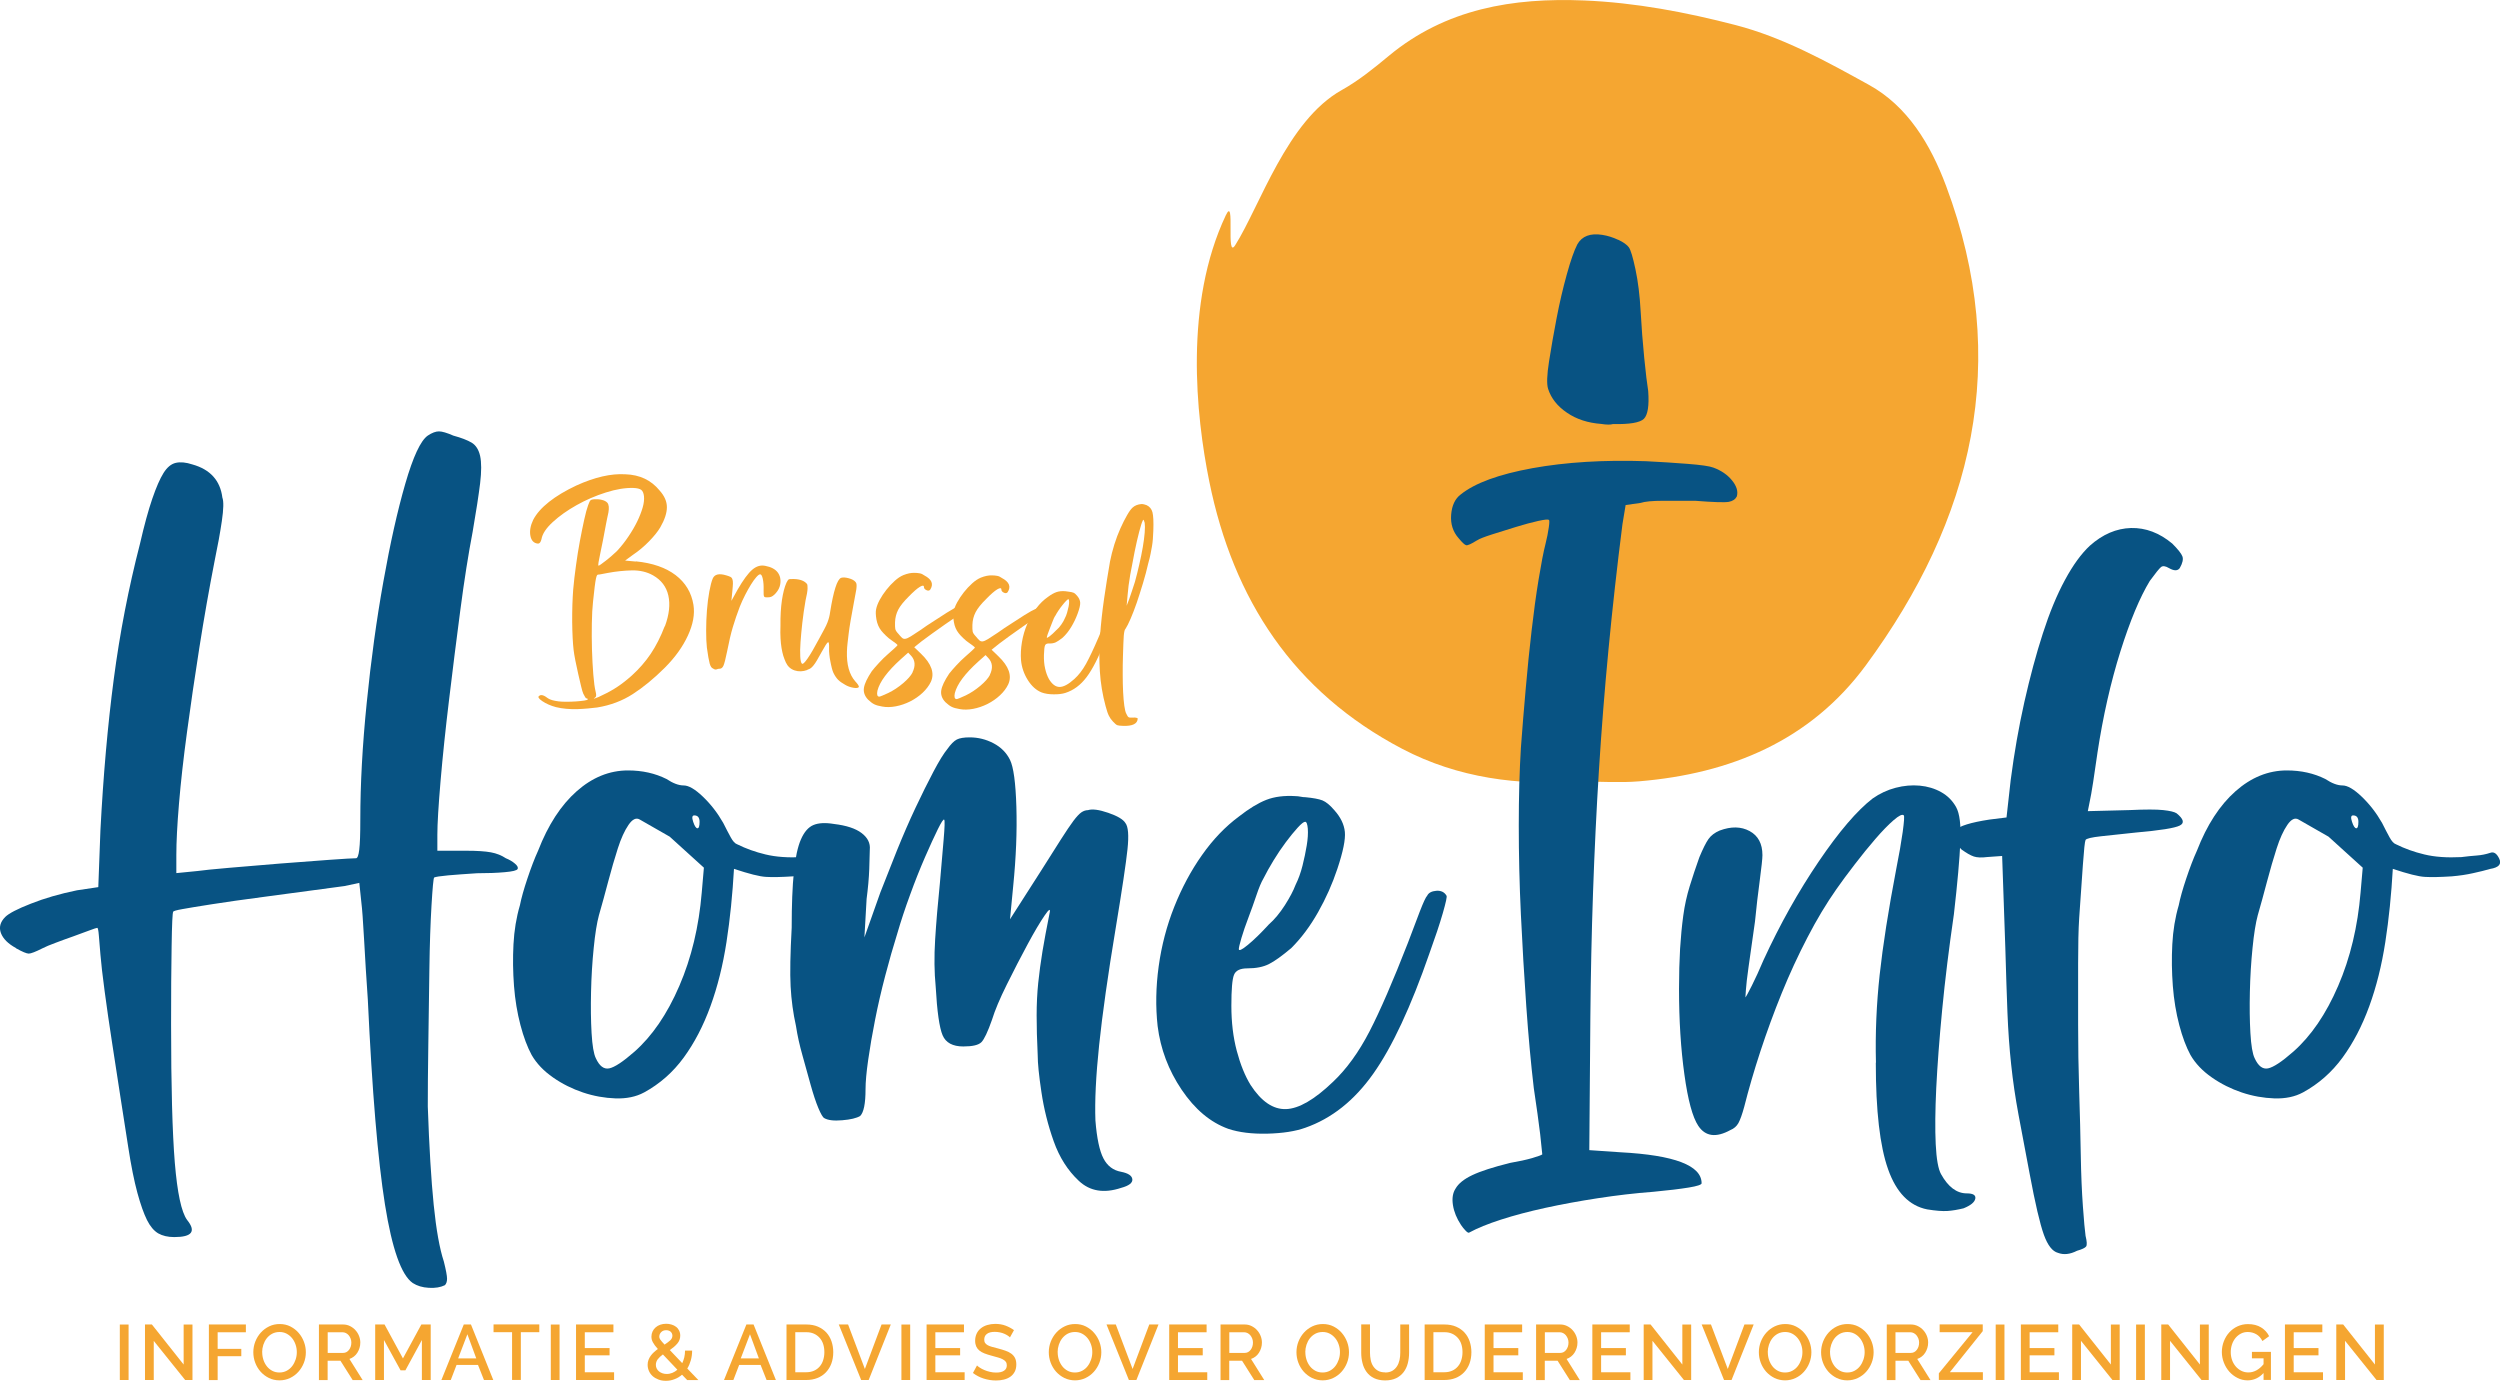 <?xml version="1.0" encoding="UTF-8"?>
<svg id="Calque_1" xmlns="http://www.w3.org/2000/svg" viewBox="0 0 376.41 207.89">
  <defs>
    <style>
      .cls-1, .cls-2 {
        fill: #f5a631;
      }

      .cls-3 {
        fill: #085383;
      }

      .cls-2 {
        fill-rule: evenodd;
      }
    </style>
  </defs>
  <path class="cls-2" d="M238.04,117.67c-9.38.64-18.49-.5-26.93-4.93-16.35-8.58-25.42-22.45-29.03-40.22-2.04-10.04-3.79-26.86,2.49-40.12,1.46-3.07-.04,6.8,1.4,4.53,3.75-5.94,7.8-18.77,16.05-23.37,2.52-1.41,4.83-3.27,7.06-5.13C217.67,1.3,227.8-.37,238.51.07c7.73.32,15.31,1.76,22.79,3.7,7.2,1.87,13.71,5.48,20.1,9.01,5.8,3.2,9.27,8.95,11.62,15.24,9.86,26.4,4.05,50.22-12.09,72.15-8.37,11.37-20.4,16.32-34.15,17.47-2.89.24-5.82.03-8.73.03Z"/>
  <g>
    <path class="cls-3" d="M2.4,142.74c-1.18-.64-1.93-1.39-2.26-2.25-.32-.86-.11-1.66.64-2.42.54-.54,1.82-1.21,3.87-2.01,2.04-.81,4.35-1.48,6.93-2.01l3.22-.48.32-8.54c.43-8.27,1.1-15.87,2.01-22.79.91-6.93,2.23-13.72,3.95-20.38.64-2.79,1.26-5.05,1.85-6.77.59-1.72,1.15-3.01,1.69-3.87.54-.86,1.15-1.37,1.85-1.53.7-.16,1.53-.08,2.5.24,2.68.75,4.19,2.42,4.51,4.99.21.54.19,1.72-.08,3.54-.27,1.83-.62,3.76-1.05,5.8-.86,4.4-1.64,8.83-2.34,13.29-.7,4.46-1.32,8.67-1.85,12.65-.54,3.97-.94,7.57-1.21,10.79-.27,3.22-.4,5.8-.4,7.73v2.74l3.22-.32c.75-.11,2.34-.27,4.75-.48,2.42-.21,4.97-.43,7.65-.64,2.68-.21,5.15-.4,7.41-.56,2.25-.16,3.6-.24,4.03-.24.21,0,.38-.43.48-1.29.11-.86.16-2.36.16-4.51,0-5.37.32-11.25.97-17.64.64-6.39,1.47-12.46,2.5-18.2,1.02-5.74,2.12-10.66,3.3-14.74,1.18-4.08,2.31-6.5,3.38-7.25.64-.43,1.21-.64,1.69-.64s1.21.22,2.17.64c1.18.32,2.09.67,2.74,1.05.64.38,1.07,1.05,1.29,2.01.21.97.21,2.34,0,4.11-.22,1.77-.59,4.22-1.13,7.33-.64,3.33-1.26,7.25-1.85,11.76-.59,4.51-1.16,9-1.69,13.45-.54,4.46-.97,8.57-1.29,12.32-.32,3.76-.48,6.44-.48,8.05v2.42h4.35c1.61,0,2.84.08,3.71.24.86.16,1.61.46,2.25.89.54.22.99.48,1.37.81.38.32.51.59.4.81-.11.22-.75.38-1.93.48-1.18.11-2.58.16-4.19.16-1.72.11-3.17.22-4.35.32-1.18.11-1.88.22-2.09.32-.11.11-.24,1.51-.4,4.19-.16,2.69-.27,5.88-.32,9.58-.06,3.7-.11,7.49-.16,11.36-.06,3.87-.08,6.98-.08,9.34.21,6.12.51,11.06.89,14.82.38,3.76.89,6.6,1.53,8.54.32,1.29.48,2.15.48,2.58s-.11.75-.32.97c-.64.32-1.45.46-2.42.4-.97-.05-1.77-.3-2.42-.72-1.72-1.18-3.12-5.13-4.19-11.84-1.07-6.71-1.93-17-2.58-30.85-.22-3.11-.4-6.12-.56-9.02s-.3-4.72-.4-5.48l-.32-3.06-2.25.48c-4.73.64-8.73,1.18-12,1.61-3.28.43-5.94.81-7.97,1.13-2.04.32-3.52.56-4.43.73-.91.16-1.37.3-1.37.4-.11.11-.19,1.83-.24,5.16-.06,3.33-.08,7.25-.08,11.76,0,9.34.19,16.29.56,20.86.38,4.56.99,7.44,1.85,8.62,1.39,1.72.75,2.58-1.93,2.58-.97,0-1.77-.19-2.42-.56-.64-.38-1.21-1.05-1.69-2.01-.48-.97-.97-2.34-1.45-4.11-.48-1.77-.94-4.05-1.37-6.85-.32-2.04-.7-4.46-1.13-7.25-.43-2.79-.86-5.58-1.29-8.38-.43-2.79-.81-5.4-1.13-7.81-.32-2.42-.54-4.27-.64-5.56-.11-1.18-.19-2.15-.24-2.9-.06-.75-.14-1.13-.24-1.13s-.51.14-1.21.4c-.7.27-1.51.56-2.42.89-.91.32-1.8.64-2.66.97-.86.32-1.51.59-1.93.81-1.07.54-1.77.81-2.09.81s-.97-.27-1.93-.81Z"/>
    <path class="cls-3" d="M96.96,164.49c-1.18.64-2.61.94-4.27.89-1.67-.06-3.3-.35-4.91-.89-1.61-.54-3.12-1.29-4.51-2.26-1.4-.97-2.47-2.09-3.22-3.38-.64-1.18-1.21-2.68-1.69-4.51-.48-1.83-.81-3.79-.97-5.88-.16-2.09-.19-4.19-.08-6.28s.43-4.05.97-5.88c.21-1.07.59-2.42,1.13-4.03.54-1.61,1.07-3.01,1.61-4.19,1.5-3.87,3.44-6.85,5.8-8.94,2.36-2.09,4.94-3.14,7.73-3.14,2.15,0,4.08.43,5.8,1.29.97.64,1.82.97,2.58.97s1.72.56,2.9,1.69c1.18,1.13,2.2,2.44,3.06,3.95.43.86.81,1.59,1.13,2.17.32.59.64.94.97,1.05,1.29.64,2.71,1.16,4.27,1.53,1.56.38,3.41.51,5.56.4.86-.11,1.64-.19,2.34-.24.7-.05,1.37-.19,2.01-.4.54-.21.99.08,1.37.89.38.81-.08,1.32-1.37,1.53-.75.22-1.61.43-2.58.64-.97.22-2.04.38-3.22.48-1.72.11-3.06.14-4.03.08-.97-.05-2.58-.46-4.83-1.21-.22,3.87-.59,7.55-1.13,11.03-.54,3.49-1.34,6.71-2.42,9.67-1.08,2.96-2.42,5.53-4.03,7.73-1.61,2.2-3.6,3.95-5.96,5.24ZM90.19,137.75c-.32,1.18-.59,2.85-.8,4.99-.22,2.15-.35,4.35-.4,6.6-.05,2.25-.03,4.32.08,6.2.11,1.88.32,3.14.64,3.79.54,1.18,1.21,1.69,2.01,1.53.8-.16,2.07-.99,3.79-2.5,2.68-2.36,4.94-5.66,6.77-9.91,1.83-4.24,2.95-8.94,3.38-14.1l.32-3.71-5.15-4.67-4.51-2.58c-.54-.32-1.1-.05-1.69.81-.59.86-1.13,2.04-1.61,3.54-.48,1.5-.97,3.17-1.45,4.99-.48,1.83-.94,3.49-1.37,4.99ZM104.53,122.77c-.32,0-.38.32-.16.97.21.64.43.97.64.97s.32-.32.32-.97-.27-.97-.8-.97Z"/>
    <path class="cls-3" d="M156.24,158.85c-.11-2.25-.16-4.24-.16-5.96s.08-3.36.24-4.91c.16-1.56.38-3.14.64-4.75.27-1.61.62-3.49,1.05-5.64.21-.86-.03-.78-.72.24-.7,1.02-1.56,2.47-2.57,4.35-1.01,1.88-2.06,3.89-3.12,6.04-1.07,2.15-1.81,3.92-2.24,5.32-.64,1.83-1.18,2.96-1.6,3.38-.43.43-1.33.64-2.72.64-1.6,0-2.64-.56-3.12-1.69-.48-1.13-.83-3.57-1.04-7.33-.21-2.15-.24-4.51-.08-7.09.16-2.58.4-5.42.72-8.54.21-2.47.4-4.64.56-6.52.16-1.88.19-2.87.08-2.98-.11-.11-.43.38-.96,1.45-.53,1.07-1.17,2.47-1.92,4.19-.75,1.72-1.5,3.6-2.24,5.64-.75,2.04-1.39,3.97-1.92,5.8-.64,2.04-1.25,4.19-1.84,6.44-.59,2.25-1.1,4.46-1.52,6.6-.43,2.15-.77,4.16-1.04,6.04-.27,1.88-.4,3.36-.4,4.43,0,2.15-.27,3.49-.81,4.03-.55.32-1.45.54-2.7.64-1.26.11-2.16,0-2.7-.32-.22-.11-.52-.62-.9-1.53-.38-.91-.76-2.07-1.15-3.46s-.79-2.87-1.23-4.43c-.44-1.56-.77-3.03-.98-4.43-.43-1.93-.7-3.92-.81-5.96-.11-2.04-.05-4.99.16-8.86,0-3.44.11-6.23.33-8.38.22-2.15.57-3.79,1.06-4.91.49-1.13,1.12-1.85,1.88-2.17.76-.32,1.79-.38,3.1-.16,1.85.22,3.24.67,4.16,1.37.92.7,1.33,1.53,1.23,2.5,0,.54-.03,1.51-.08,2.9-.05,1.4-.19,2.9-.4,4.51l-.33,5.8,2.4-6.77c.75-1.93,1.58-4.03,2.48-6.28.91-2.25,1.84-4.4,2.8-6.44.96-2.04,1.87-3.87,2.72-5.48.85-1.61,1.55-2.74,2.08-3.38.53-.75,1.01-1.23,1.44-1.45.42-.21,1.06-.32,1.92-.32,1.28,0,2.48.3,3.6.89,1.12.59,1.95,1.42,2.48,2.5.53,1.07.85,3.44.96,7.09.11,3.65-.05,7.63-.48,11.92l-.48,4.99,4.64-7.25c1.29-2.04,2.31-3.65,3.06-4.83.75-1.18,1.37-2.09,1.85-2.74.48-.64.89-1.07,1.21-1.29.32-.21.64-.32.97-.32.64-.21,1.66-.08,3.06.4,1.39.48,2.25.99,2.58,1.53.43.54.54,1.85.32,3.95-.22,2.09-.81,6.04-1.77,11.84-1.18,7.09-2.01,12.97-2.5,17.64s-.67,8.46-.56,11.36c.21,2.68.62,4.59,1.21,5.72.59,1.13,1.47,1.8,2.66,2.01,1.07.21,1.64.59,1.69,1.13.05.54-.51.97-1.69,1.29-2.58.86-4.7.51-6.36-1.05-1.67-1.56-2.93-3.54-3.79-5.96-.86-2.42-1.48-4.89-1.85-7.41-.38-2.52-.56-4.37-.56-5.56Z"/>
    <path class="cls-3" d="M187.81,145.8c-1.08,0-1.75.32-2.01.97-.27.64-.4,2.2-.4,4.67s.27,4.73.81,6.77c.54,2.04,1.23,3.76,2.09,5.16,1.61,2.47,3.38,3.68,5.32,3.62,1.93-.06,4.29-1.42,7.09-4.11,2.04-1.93,3.87-4.46,5.48-7.57,1.61-3.11,3.54-7.57,5.8-13.37.64-1.72,1.23-3.27,1.77-4.67.54-1.39.91-2.2,1.13-2.42.21-.43.67-.67,1.37-.73.7-.05,1.21.19,1.53.73.11.11-.08.99-.56,2.66-.48,1.67-1.16,3.68-2.01,6.04-2.79,8.05-5.61,14.1-8.46,18.12-2.85,4.03-6.26,6.74-10.23,8.13-1.5.54-3.41.83-5.72.89-2.31.05-4.27-.19-5.88-.73-2.69-.97-5.02-2.93-7.01-5.88-1.99-2.95-3.19-6.15-3.62-9.58-.32-2.9-.27-5.9.16-9.02.43-3.11,1.21-6.09,2.34-8.94,1.13-2.84,2.52-5.45,4.19-7.81,1.66-2.36,3.52-4.29,5.56-5.8,1.5-1.18,2.87-2.01,4.11-2.5,1.23-.48,2.71-.67,4.43-.56.21,0,.46.03.72.08.27.06.51.08.72.08,1.18.11,2.04.27,2.58.48.54.22,1.13.7,1.77,1.45.97,1.07,1.5,2.17,1.61,3.3.11,1.13-.27,2.98-1.13,5.56-.75,2.26-1.72,4.43-2.9,6.52-1.18,2.09-2.52,3.89-4.03,5.4-1.4,1.18-2.52,1.99-3.38,2.42-.86.43-1.93.64-3.22.64ZM190.23,132.27c-.32.54-.67,1.37-1.05,2.5-.38,1.13-.78,2.25-1.21,3.38-.43,1.13-.78,2.15-1.05,3.06-.27.91-.4,1.48-.4,1.69,0,.32.46.11,1.37-.64.91-.75,1.96-1.77,3.14-3.06.86-.75,1.66-1.72,2.42-2.9.75-1.18,1.29-2.2,1.61-3.06.43-.86.78-1.83,1.05-2.9.27-1.07.48-2.09.64-3.06.16-.97.21-1.8.16-2.5-.06-.7-.19-1.05-.4-1.05s-.59.3-1.13.89c-.54.59-1.13,1.32-1.77,2.17-.64.86-1.26,1.77-1.85,2.74-.59.97-1.1,1.88-1.53,2.74Z"/>
    <path class="cls-3" d="M222.36,81.37c-.86.54-1.4.78-1.61.72-.22-.05-.59-.4-1.13-1.05-.86-.97-1.24-2.15-1.13-3.54.11-1.39.59-2.42,1.45-3.06,2.15-1.72,5.74-3.03,10.79-3.95,5.05-.91,10.74-1.26,17.08-1.05,2.15.11,4.24.24,6.28.4,2.04.16,3.33.35,3.87.56,1.18.43,2.12,1.07,2.82,1.93.7.86.94,1.67.72,2.42-.22.43-.62.7-1.21.81-.59.11-2.28.06-5.07-.16h-4.83c-1.61,0-2.74.11-3.38.32l-2.25.32-.48,2.9c-1.61,12.67-2.79,25.02-3.54,37.05-.75,12.03-1.18,24.43-1.29,37.21l-.16,19.97,4.67.32c8.16.43,12.24,1.99,12.24,4.67,0,.21-.64.43-1.93.64-1.29.21-3.06.43-5.32.64-2.79.21-5.58.54-8.38.97-2.79.43-5.42.91-7.89,1.45-2.47.54-4.7,1.13-6.68,1.77-1.99.64-3.57,1.29-4.75,1.93-.11.11-.3.03-.56-.24s-.51-.56-.72-.89c-.64-.97-1.05-1.96-1.21-2.98-.16-1.02-.03-1.85.4-2.5.43-.75,1.26-1.42,2.5-2.01,1.23-.59,3.14-1.21,5.72-1.85,1.29-.22,2.39-.46,3.3-.72.91-.27,1.42-.46,1.53-.56-.11-.97-.22-1.99-.32-3.06-.11-.86-.24-1.88-.4-3.06-.16-1.18-.35-2.47-.56-3.87-.43-3.65-.81-7.76-1.13-12.32-.32-4.56-.59-9.15-.81-13.77-.22-4.62-.32-9.1-.32-13.45s.11-8.24.32-11.68c.21-2.9.46-5.88.73-8.94.27-3.06.56-5.99.89-8.78.32-2.79.67-5.34,1.05-7.65.38-2.31.72-4.11,1.05-5.4.21-.86.38-1.66.48-2.42.11-.75.11-1.13,0-1.13-.11-.11-.64-.05-1.61.16-.97.22-2.07.51-3.3.89-1.24.38-2.44.75-3.62,1.13-1.18.38-1.93.67-2.25.89Z"/>
    <path class="cls-3" d="M282.45,159.98c-.11-4.4.08-8.8.56-13.21.48-4.4,1.31-9.72,2.5-15.95.43-2.15.75-4,.97-5.56.21-1.56.27-2.39.16-2.5-.22-.21-.72.03-1.53.73-.81.7-1.72,1.64-2.74,2.82-1.02,1.18-2.07,2.47-3.14,3.87-1.08,1.4-1.99,2.63-2.74,3.71-1.51,2.15-2.96,4.57-4.35,7.25-1.4,2.69-2.69,5.48-3.87,8.38-1.18,2.9-2.25,5.83-3.22,8.78-.97,2.96-1.77,5.72-2.42,8.3-.32,1.18-.62,2.01-.89,2.5-.27.48-.67.83-1.21,1.05-2.15,1.18-3.76.97-4.83-.64-.86-1.29-1.56-3.87-2.09-7.73-.54-3.87-.81-8.16-.81-12.89,0-2.25.06-4.27.16-6.04.11-1.77.27-3.44.48-4.99.21-1.56.54-3.03.97-4.43.43-1.39.91-2.84,1.45-4.35.54-1.29.99-2.2,1.37-2.74.38-.54.94-.97,1.69-1.29,1.72-.64,3.22-.62,4.51.08,1.29.7,1.93,1.91,1.93,3.62,0,.54-.14,1.8-.4,3.79-.27,1.99-.51,4.05-.72,6.2-.43,3.01-.75,5.29-.97,6.85-.22,1.56-.35,2.71-.4,3.46-.06.75-.08,1.16-.08,1.21,0,.06,0,.03,0-.08.11-.11.43-.7.97-1.77.54-1.07,1.13-2.36,1.77-3.87,2.47-5.37,5.24-10.31,8.3-14.82,3.06-4.51,5.77-7.68,8.13-9.5,1.07-.75,2.23-1.29,3.46-1.61,1.23-.32,2.44-.43,3.62-.32,1.18.11,2.26.43,3.22.97.97.54,1.72,1.29,2.26,2.26.54.97.75,2.71.64,5.24-.11,2.52-.43,6.15-.97,10.87-.75,5.15-1.34,9.96-1.77,14.42-.43,4.46-.72,8.38-.89,11.76-.16,3.38-.19,6.2-.08,8.46.11,2.25.38,3.76.8,4.51,1.07,1.93,2.36,2.9,3.87,2.9.97,0,1.39.27,1.29.8-.11.54-.7,1.02-1.77,1.45-.86.21-1.67.35-2.42.4-.75.05-1.77-.03-3.06-.24-2.69-.54-4.65-2.55-5.88-6.04-1.24-3.49-1.85-8.83-1.85-16.03Z"/>
    <path class="cls-3" d="M315.79,113.43c-.22,1.51-.43,2.96-.64,4.35-.22,1.4-.38,2.31-.48,2.74l-.32,1.61,6.28-.16c2.36-.11,4.05-.11,5.07,0,1.02.11,1.69.27,2.01.48,1.07.86,1.23,1.48.48,1.85-.75.38-2.96.73-6.6,1.05-2.04.22-3.79.4-5.24.56-1.45.16-2.23.35-2.34.56-.11.22-.24,1.45-.4,3.71s-.35,4.94-.56,8.05c-.11,1.72-.16,4-.16,6.85v9.18c0,3.28.05,6.63.16,10.07s.19,6.63.24,9.58c.05,2.95.16,5.53.32,7.73.16,2.2.29,3.68.4,4.43.21.86.24,1.39.08,1.61-.16.21-.62.43-1.36.64-1.06.54-2.01.64-2.86.32-.85-.22-1.56-1.13-2.14-2.74-.58-1.61-1.3-4.67-2.14-9.18-.64-3.33-1.19-6.28-1.67-8.86s-.85-5.1-1.11-7.57c-.27-2.47-.45-5.07-.56-7.81-.11-2.74-.21-5.99-.32-9.75l-.48-13.85-2.25.16c-.86.11-1.53.08-2.01-.08s-1.1-.51-1.85-1.05c-1.29-1.29-1.61-2.25-.97-2.9s2.36-1.18,5.16-1.61l2.58-.32.63-5.64c.53-4.08,1.22-8,2.06-11.76.85-3.76,1.77-7.19,2.78-10.31,1-3.11,2.11-5.8,3.33-8.05,1.22-2.26,2.47-3.97,3.75-5.16,1.93-1.72,4-2.6,6.2-2.66,2.2-.05,4.27.73,6.2,2.34.86.86,1.37,1.5,1.53,1.93.16.43.03,1.02-.4,1.77-.32.43-.86.43-1.61,0-.54-.32-.94-.38-1.21-.16-.27.22-.83.91-1.69,2.09-1.5,2.47-2.98,6.02-4.43,10.63-1.45,4.62-2.61,9.72-3.46,15.3Z"/>
    <path class="cls-3" d="M346.72,164.49c-1.18.64-2.61.94-4.27.89-1.67-.06-3.3-.35-4.91-.89-1.61-.54-3.12-1.29-4.51-2.26-1.4-.97-2.47-2.09-3.22-3.38-.64-1.18-1.21-2.68-1.69-4.51-.48-1.83-.81-3.79-.97-5.88-.16-2.09-.19-4.19-.08-6.28s.43-4.05.97-5.88c.21-1.07.59-2.42,1.13-4.03.54-1.61,1.07-3.01,1.61-4.19,1.5-3.87,3.44-6.85,5.8-8.94,2.36-2.09,4.94-3.14,7.73-3.14,2.15,0,4.08.43,5.8,1.29.97.64,1.82.97,2.58.97s1.72.56,2.9,1.69c1.18,1.13,2.2,2.44,3.06,3.95.43.86.81,1.59,1.13,2.17.32.59.64.94.97,1.05,1.29.64,2.71,1.16,4.27,1.53,1.56.38,3.41.51,5.56.4.86-.11,1.64-.19,2.34-.24.7-.05,1.37-.19,2.01-.4.54-.21.99.08,1.37.89.38.81-.08,1.32-1.37,1.53-.75.22-1.61.43-2.58.64-.97.22-2.04.38-3.22.48-1.72.11-3.06.14-4.03.08-.97-.05-2.58-.46-4.83-1.21-.22,3.87-.59,7.55-1.13,11.03-.54,3.49-1.34,6.71-2.42,9.67-1.08,2.96-2.42,5.53-4.03,7.73-1.61,2.2-3.6,3.95-5.96,5.24ZM339.95,137.75c-.32,1.18-.59,2.85-.8,4.99-.22,2.15-.35,4.35-.4,6.6-.05,2.25-.03,4.32.08,6.2.11,1.88.32,3.14.64,3.79.54,1.18,1.21,1.69,2.01,1.53.8-.16,2.07-.99,3.79-2.5,2.68-2.36,4.94-5.66,6.77-9.91,1.83-4.24,2.95-8.94,3.38-14.1l.32-3.71-5.15-4.67-4.51-2.58c-.54-.32-1.1-.05-1.69.81-.59.86-1.13,2.04-1.61,3.54-.48,1.5-.97,3.17-1.45,4.99-.48,1.83-.94,3.49-1.37,4.99ZM354.29,122.77c-.32,0-.38.32-.16.97.21.64.43.97.64.97s.32-.32.32-.97-.27-.97-.8-.97Z"/>
  </g>
  <path class="cls-3" d="M243.65,36.1c.78.37,1.31.75,1.59,1.13.28.38.61,1.48,1,3.31.39,1.83.65,3.92.78,6.3.13,2.37.31,4.71.54,7.02.23,2.3.43,3.98.6,5.01.16,2.21-.06,3.6-.65,4.19-.59.58-2.15.84-4.66.79-.36.11-.94.11-1.76-.02-1.99-.15-3.72-.7-5.16-1.69-1.45-.98-2.39-2.18-2.84-3.59-.23-.71-.18-2.09.14-4.14s.7-4.22,1.14-6.51c.44-2.29.95-4.48,1.53-6.57.58-2.1,1.11-3.61,1.59-4.54.7-1.24,1.95-1.71,3.75-1.43.82.13,1.62.38,2.4.75Z"/>
  <g>
    <path class="cls-1" d="M18.04,207.78v-8.35h1.32v8.35h-1.32Z"/>
    <path class="cls-1" d="M23.15,201.89v5.89h-1.32v-8.36h1.04l4.78,6.03v-6.02h1.33v8.35h-1.1l-4.73-5.89Z"/>
    <path class="cls-1" d="M31.45,207.78v-8.36h5.57v1.17h-4.25v2.5h3.56v1.1h-3.56v3.6h-1.32Z"/>
    <path class="cls-1" d="M42.09,207.83c-.59,0-1.12-.12-1.61-.36-.48-.24-.9-.56-1.25-.95-.35-.4-.62-.85-.81-1.36-.19-.51-.28-1.03-.28-1.57s.1-1.09.3-1.6c.2-.51.48-.96.83-1.35.35-.39.77-.7,1.26-.94s1.02-.35,1.59-.35,1.12.12,1.61.37c.48.25.9.57,1.24.97.35.4.61.85.8,1.36.19.51.28,1.02.28,1.55,0,.56-.1,1.09-.3,1.6-.2.51-.48.96-.83,1.35s-.77.7-1.25.93-1.01.35-1.58.35ZM39.48,203.6c0,.39.06.77.18,1.14.12.37.3.7.52.98s.5.51.82.68c.32.17.68.25,1.08.25s.77-.09,1.1-.27.6-.41.82-.7.39-.62.51-.98.18-.73.18-1.11c0-.4-.06-.78-.19-1.15s-.3-.69-.53-.97c-.23-.28-.5-.5-.82-.67s-.68-.25-1.07-.25-.78.09-1.1.26-.6.41-.82.69c-.22.28-.39.61-.51.97-.12.37-.18.74-.18,1.11Z"/>
    <path class="cls-1" d="M48.02,207.78v-8.36h3.64c.38,0,.72.08,1.04.24.32.16.59.36.82.62.23.25.41.54.54.87.13.33.19.66.19,1,0,.28-.04.55-.12.81-.08.26-.19.5-.33.72-.14.22-.31.41-.52.57s-.43.28-.67.36l1.99,3.18h-1.5l-1.84-2.91h-1.93v2.91h-1.32ZM49.34,203.7h2.31c.19,0,.36-.04.51-.12.15-.08.28-.2.39-.34s.2-.31.26-.5c.06-.19.09-.39.09-.6s-.04-.41-.11-.6c-.07-.19-.17-.35-.29-.5-.12-.14-.26-.25-.42-.33-.16-.08-.33-.12-.5-.12h-2.24v3.12Z"/>
    <path class="cls-1" d="M63.52,207.78v-6.02l-2.48,4.56h-.73l-2.5-4.56v6.02h-1.32v-8.36h1.41l2.77,5.11,2.77-5.11h1.41v8.36h-1.33Z"/>
    <path class="cls-1" d="M66.46,207.78l3.37-8.36h1.08l3.36,8.36h-1.4l-.9-2.27h-3.23l-.87,2.27h-1.41ZM70.37,200.89l-1.39,3.64h2.73l-1.34-3.64Z"/>
    <path class="cls-1" d="M81.2,200.58h-2.78v7.19h-1.32v-7.19h-2.79v-1.17h6.89v1.17Z"/>
    <path class="cls-1" d="M82.93,207.78v-8.35h1.32v8.35h-1.32Z"/>
    <path class="cls-1" d="M92.46,206.61v1.17h-5.73v-8.36h5.63v1.17h-4.31v2.38h3.73v1.09h-3.73v2.55h4.42Z"/>
    <path class="cls-1" d="M103.46,207.78l-.77-.8c-.35.3-.72.53-1.14.68-.41.16-.84.24-1.29.24-.41,0-.78-.06-1.12-.19-.34-.13-.63-.3-.87-.51-.24-.22-.43-.47-.56-.77-.13-.29-.2-.61-.2-.94,0-.27.04-.51.13-.74.09-.23.2-.44.34-.63.14-.19.3-.37.49-.54.18-.17.38-.32.58-.47-.18-.2-.33-.38-.45-.54-.12-.17-.22-.32-.3-.47-.08-.14-.13-.29-.17-.42-.03-.14-.05-.28-.05-.43,0-.28.06-.54.17-.78.11-.24.27-.45.47-.62.2-.17.43-.31.7-.4.27-.09.56-.14.88-.14.28,0,.55.04.81.12.26.08.49.19.68.34.2.15.35.34.46.56s.17.48.17.76c0,.46-.15.87-.45,1.21-.3.35-.68.67-1.12.97l1.87,1.97c.13-.28.24-.57.31-.88.07-.31.11-.65.11-1.01h1.07c0,.53-.07,1.01-.2,1.47-.13.45-.3.86-.53,1.23l1.67,1.74h-1.71ZM100.39,206.87c.3,0,.58-.06.85-.17.27-.11.52-.27.75-.47l-2.18-2.3c-.32.23-.58.47-.77.72s-.29.53-.29.85c0,.2.04.39.13.56s.2.31.35.43c.15.12.32.21.52.28.2.07.41.1.64.1ZM99.26,201.22c0,.08.01.16.04.23.02.08.06.16.12.25.06.09.14.2.25.32s.24.26.39.43c.36-.24.65-.45.86-.65s.32-.43.32-.68-.09-.45-.26-.61c-.18-.15-.4-.23-.68-.23-.3,0-.55.09-.74.28s-.29.41-.29.67Z"/>
    <path class="cls-1" d="M109.01,207.78l3.37-8.36h1.08l3.36,8.36h-1.4l-.9-2.27h-3.23l-.87,2.27h-1.41ZM112.92,200.89l-1.39,3.64h2.73l-1.34-3.64Z"/>
    <path class="cls-1" d="M118.42,207.78v-8.36h2.97c.67,0,1.27.11,1.77.33s.93.52,1.27.89c.34.38.6.82.77,1.33.17.51.26,1.05.26,1.62,0,.64-.1,1.21-.29,1.72-.19.51-.47.95-.82,1.32-.35.37-.78.65-1.28.85s-1.06.3-1.68.3h-2.97ZM124.12,203.58c0-.44-.06-.84-.18-1.21-.12-.37-.3-.68-.54-.95-.24-.26-.52-.47-.86-.62-.34-.15-.72-.22-1.15-.22h-1.65v6.03h1.65c.44,0,.83-.08,1.17-.23.34-.15.63-.37.86-.64.23-.27.41-.59.52-.96.12-.37.18-.77.18-1.2Z"/>
    <path class="cls-1" d="M127.69,199.42l2.53,6.7,2.51-6.7h1.39l-3.33,8.36h-1.13l-3.37-8.36h1.4Z"/>
    <path class="cls-1" d="M135.72,207.78v-8.35h1.32v8.35h-1.32Z"/>
    <path class="cls-1" d="M145.24,206.61v1.17h-5.73v-8.36h5.63v1.17h-4.31v2.38h3.73v1.09h-3.73v2.55h4.42Z"/>
    <path class="cls-1" d="M152.08,201.38c-.08-.09-.19-.18-.34-.28-.15-.1-.32-.19-.52-.28-.2-.09-.42-.16-.67-.21-.24-.05-.5-.08-.78-.08-.52,0-.91.1-1.18.31-.27.2-.4.49-.4.86,0,.2.04.37.13.5s.22.24.39.34c.17.09.39.18.65.25.26.07.56.16.91.24.41.11.78.22,1.12.34.34.12.63.26.87.44.24.18.43.39.56.65.13.26.2.58.2.97,0,.44-.08.81-.25,1.12-.17.31-.39.56-.67.75-.28.19-.6.33-.97.42-.37.09-.76.13-1.18.13-.64,0-1.25-.1-1.85-.29-.6-.19-1.13-.47-1.61-.84l.61-1.13c.1.1.25.22.44.34.19.13.41.24.67.35.25.11.54.2.84.27.31.08.62.11.95.11.5,0,.89-.09,1.17-.28.28-.18.42-.45.42-.81,0-.21-.05-.39-.15-.53-.1-.14-.25-.26-.45-.37-.2-.11-.44-.2-.72-.28-.28-.08-.6-.17-.97-.27-.42-.11-.78-.23-1.09-.35-.31-.12-.57-.27-.77-.44-.2-.17-.36-.38-.46-.61s-.16-.51-.16-.84c0-.41.08-.77.23-1.09.15-.32.36-.58.64-.8.27-.22.59-.38.96-.49.37-.11.77-.17,1.19-.17.58,0,1.11.09,1.58.27.47.18.89.41,1.25.67l-.6,1.08Z"/>
    <path class="cls-1" d="M161.86,207.83c-.59,0-1.12-.12-1.61-.36-.48-.24-.9-.56-1.25-.95-.35-.4-.62-.85-.81-1.36-.19-.51-.28-1.03-.28-1.57s.1-1.09.3-1.6c.2-.51.48-.96.83-1.35.35-.39.77-.7,1.26-.94s1.02-.35,1.59-.35,1.12.12,1.61.37c.48.25.9.57,1.24.97.35.4.61.85.8,1.36.19.51.28,1.02.28,1.55,0,.56-.1,1.09-.3,1.6-.2.51-.48.96-.83,1.35s-.77.7-1.25.93-1.01.35-1.58.35ZM159.25,203.6c0,.39.06.77.18,1.14.12.37.3.7.52.98s.5.51.82.68c.32.17.68.25,1.08.25s.77-.09,1.1-.27.6-.41.82-.7.39-.62.51-.98.18-.73.18-1.11c0-.4-.06-.78-.19-1.15s-.3-.69-.53-.97c-.23-.28-.5-.5-.82-.67s-.68-.25-1.07-.25-.78.09-1.1.26-.6.41-.82.69c-.22.28-.39.61-.51.97-.12.37-.18.74-.18,1.11Z"/>
    <path class="cls-1" d="M168,199.42l2.53,6.7,2.51-6.7h1.39l-3.33,8.36h-1.13l-3.37-8.36h1.4Z"/>
    <path class="cls-1" d="M181.77,206.61v1.17h-5.73v-8.36h5.63v1.17h-4.31v2.38h3.73v1.09h-3.73v2.55h4.42Z"/>
    <path class="cls-1" d="M183.77,207.78v-8.36h3.64c.38,0,.72.08,1.04.24.32.16.59.36.82.62.23.25.41.54.54.87.13.33.19.66.19,1,0,.28-.04.55-.12.81-.08.26-.19.5-.33.72-.14.22-.31.41-.52.57s-.43.28-.67.36l1.99,3.18h-1.5l-1.84-2.91h-1.93v2.91h-1.32ZM185.09,203.7h2.31c.19,0,.36-.04.51-.12.15-.08.28-.2.39-.34s.2-.31.26-.5c.06-.19.09-.39.09-.6s-.04-.41-.11-.6c-.07-.19-.17-.35-.29-.5-.12-.14-.26-.25-.42-.33-.16-.08-.33-.12-.5-.12h-2.24v3.12Z"/>
    <path class="cls-1" d="M199.15,207.83c-.59,0-1.12-.12-1.61-.36-.48-.24-.9-.56-1.25-.95-.35-.4-.62-.85-.81-1.36-.19-.51-.28-1.03-.28-1.57s.1-1.09.3-1.6c.2-.51.48-.96.83-1.35.35-.39.77-.7,1.26-.94.49-.23,1.02-.35,1.59-.35s1.12.12,1.61.37c.48.25.9.57,1.24.97.34.4.61.85.8,1.36.19.51.28,1.02.28,1.55,0,.56-.1,1.09-.3,1.6-.2.51-.48.96-.83,1.35-.35.39-.77.7-1.25.93-.48.23-1.01.35-1.58.35ZM196.54,203.6c0,.39.06.77.18,1.14.12.37.3.7.52.98s.5.51.82.68c.32.17.68.25,1.08.25s.77-.09,1.1-.27c.33-.18.6-.41.82-.7s.39-.62.51-.98c.12-.36.18-.73.18-1.11,0-.4-.06-.78-.19-1.15-.12-.37-.3-.69-.53-.97-.23-.28-.5-.5-.82-.67-.32-.17-.68-.25-1.07-.25s-.78.09-1.1.26c-.33.18-.6.41-.82.69-.22.28-.39.61-.51.97-.12.37-.18.74-.18,1.11Z"/>
    <path class="cls-1" d="M208.55,206.65c.44,0,.8-.09,1.09-.26.29-.17.52-.4.7-.68.18-.28.3-.6.38-.95.08-.36.11-.72.11-1.1v-4.24h1.33v4.24c0,.57-.07,1.11-.2,1.62-.13.51-.35.95-.64,1.33-.29.38-.67.68-1.12.9-.46.22-1.01.33-1.65.33s-1.23-.12-1.69-.35c-.46-.23-.83-.54-1.11-.93s-.49-.83-.61-1.34c-.13-.5-.19-1.02-.19-1.57v-4.24h1.32v4.24c0,.38.04.76.11,1.11.07.36.2.68.38.95s.41.5.71.67c.29.17.66.25,1.09.25Z"/>
    <path class="cls-1" d="M214.5,207.78v-8.36h2.97c.67,0,1.27.11,1.77.33.51.22.93.52,1.27.89.34.38.6.82.77,1.33.17.51.26,1.05.26,1.62,0,.64-.1,1.21-.29,1.72-.19.51-.46.95-.82,1.32-.35.37-.78.65-1.28.85s-1.06.3-1.68.3h-2.97ZM220.2,203.58c0-.44-.06-.84-.18-1.21-.12-.37-.3-.68-.54-.95-.24-.26-.52-.47-.86-.62-.34-.15-.72-.22-1.15-.22h-1.65v6.03h1.65c.44,0,.83-.08,1.17-.23.34-.15.63-.37.86-.64s.41-.59.52-.96c.12-.37.18-.77.18-1.2Z"/>
    <path class="cls-1" d="M229.28,206.61v1.17h-5.73v-8.36h5.63v1.17h-4.31v2.38h3.73v1.09h-3.73v2.55h4.42Z"/>
    <path class="cls-1" d="M231.28,207.78v-8.36h3.64c.38,0,.72.08,1.04.24.32.16.59.36.82.62.23.25.41.54.54.87.13.33.19.66.19,1,0,.28-.04.55-.12.81-.08.26-.19.5-.33.72-.14.22-.31.41-.52.57s-.43.28-.67.36l1.99,3.18h-1.5l-1.84-2.91h-1.93v2.91h-1.32ZM232.6,203.7h2.31c.19,0,.36-.04.51-.12.15-.08.28-.2.39-.34.11-.15.2-.31.26-.5.06-.19.09-.39.09-.6s-.04-.41-.11-.6c-.08-.19-.17-.35-.29-.5-.12-.14-.26-.25-.42-.33-.16-.08-.33-.12-.5-.12h-2.24v3.12Z"/>
    <path class="cls-1" d="M245.48,206.61v1.17h-5.73v-8.36h5.63v1.17h-4.31v2.38h3.73v1.09h-3.73v2.55h4.42Z"/>
    <path class="cls-1" d="M248.8,201.89v5.89h-1.32v-8.36h1.04l4.78,6.03v-6.02h1.33v8.35h-1.09l-4.73-5.89Z"/>
    <path class="cls-1" d="M257.61,199.42l2.53,6.7,2.51-6.7h1.39l-3.33,8.36h-1.13l-3.37-8.36h1.4Z"/>
    <path class="cls-1" d="M268.77,207.83c-.59,0-1.12-.12-1.61-.36-.48-.24-.9-.56-1.25-.95-.35-.4-.62-.85-.81-1.36-.19-.51-.28-1.03-.28-1.57s.1-1.09.3-1.6c.2-.51.48-.96.83-1.35.35-.39.77-.7,1.26-.94.49-.23,1.02-.35,1.59-.35s1.12.12,1.61.37c.48.25.9.57,1.24.97s.61.85.8,1.36c.19.51.28,1.02.28,1.55,0,.56-.1,1.09-.3,1.6-.2.51-.48.96-.83,1.35s-.77.7-1.25.93-1.01.35-1.58.35ZM266.17,203.6c0,.39.06.77.18,1.14.12.37.3.7.52.98s.5.51.82.68c.32.17.68.25,1.08.25s.78-.09,1.1-.27c.33-.18.6-.41.82-.7s.39-.62.51-.98c.12-.36.18-.73.18-1.11,0-.4-.06-.78-.19-1.15s-.3-.69-.53-.97c-.23-.28-.5-.5-.82-.67-.32-.17-.68-.25-1.07-.25s-.78.09-1.1.26c-.33.18-.6.41-.82.69-.22.28-.39.61-.51.97-.12.37-.18.74-.18,1.11Z"/>
    <path class="cls-1" d="M278.14,207.83c-.59,0-1.12-.12-1.61-.36-.48-.24-.9-.56-1.25-.95-.35-.4-.62-.85-.81-1.36-.19-.51-.28-1.03-.28-1.57s.1-1.09.3-1.6c.2-.51.48-.96.83-1.35.35-.39.77-.7,1.26-.94.49-.23,1.02-.35,1.59-.35s1.12.12,1.61.37c.48.25.9.57,1.24.97s.61.85.8,1.36c.19.51.28,1.02.28,1.55,0,.56-.1,1.09-.3,1.6-.2.51-.48.96-.83,1.35s-.77.7-1.25.93-1.01.35-1.58.35ZM275.54,203.6c0,.39.06.77.18,1.14.12.37.3.7.52.98s.5.51.82.68c.32.17.68.25,1.08.25s.78-.09,1.1-.27c.33-.18.6-.41.82-.7s.39-.62.51-.98c.12-.36.18-.73.18-1.11,0-.4-.06-.78-.19-1.15s-.3-.69-.53-.97c-.23-.28-.5-.5-.82-.67-.32-.17-.68-.25-1.07-.25s-.78.09-1.1.26c-.33.18-.6.41-.82.69-.22.28-.39.61-.51.97-.12.37-.18.74-.18,1.11Z"/>
    <path class="cls-1" d="M284.08,207.78v-8.36h3.64c.38,0,.72.08,1.04.24.32.16.59.36.82.62.23.25.41.54.54.87.13.33.19.66.19,1,0,.28-.04.55-.12.81-.08.26-.19.5-.33.72-.14.22-.31.41-.52.57-.2.16-.43.28-.67.36l1.99,3.18h-1.5l-1.84-2.91h-1.93v2.91h-1.32ZM285.39,203.7h2.31c.19,0,.36-.04.51-.12.15-.08.28-.2.39-.34.11-.15.2-.31.26-.5.06-.19.09-.39.09-.6s-.04-.41-.11-.6c-.08-.19-.17-.35-.29-.5-.12-.14-.26-.25-.42-.33-.16-.08-.33-.12-.5-.12h-2.24v3.12Z"/>
    <path class="cls-1" d="M291.93,206.76l5.07-6.18h-4.96v-1.17h6.49v1.01l-4.95,6.18h4.97v1.17h-6.63v-1.01Z"/>
    <path class="cls-1" d="M300.48,207.78v-8.35h1.32v8.35h-1.32Z"/>
    <path class="cls-1" d="M310,206.61v1.17h-5.73v-8.36h5.63v1.17h-4.31v2.38h3.73v1.09h-3.73v2.55h4.42Z"/>
    <path class="cls-1" d="M313.32,201.89v5.89h-1.32v-8.36h1.04l4.78,6.03v-6.02h1.33v8.35h-1.09l-4.73-5.89Z"/>
    <path class="cls-1" d="M321.62,207.78v-8.35h1.32v8.35h-1.32Z"/>
    <path class="cls-1" d="M326.73,201.89v5.89h-1.32v-8.36h1.04l4.78,6.03v-6.02h1.33v8.35h-1.09l-4.73-5.89Z"/>
    <path class="cls-1" d="M340.8,206.74c-.68.73-1.48,1.09-2.39,1.09-.54,0-1.05-.12-1.52-.36-.48-.24-.89-.56-1.24-.95-.35-.4-.62-.85-.82-1.37-.2-.51-.3-1.05-.3-1.59s.1-1.1.3-1.61c.2-.51.47-.96.82-1.34.35-.38.76-.69,1.24-.91.48-.22,1-.34,1.57-.34.79,0,1.44.17,1.98.5.53.33.94.77,1.21,1.32l-1.01.73c-.23-.46-.54-.8-.92-1.02s-.82-.34-1.29-.34c-.38,0-.73.08-1.05.25-.31.17-.58.39-.81.67-.22.28-.4.6-.52.97-.12.37-.18.75-.18,1.15,0,.42.07.82.2,1.19.13.37.32.69.56.97.24.28.52.49.84.65.32.16.67.24,1.05.24.85,0,1.61-.41,2.29-1.24v-.88h-1.75v-.98h2.86v4.23h-1.11v-1.04Z"/>
    <path class="cls-1" d="M349.76,206.61v1.17h-5.73v-8.36h5.63v1.17h-4.31v2.38h3.73v1.09h-3.73v2.55h4.42Z"/>
    <path class="cls-1" d="M353.08,201.89v5.89h-1.32v-8.36h1.04l4.78,6.03v-6.02h1.33v8.35h-1.09l-4.73-5.89Z"/>
  </g>
  <g>
    <path class="cls-1" d="M95.74,84.52c2.5.25,4.49.94,5.98,2.07,1.49,1.14,2.39,2.63,2.69,4.49.22,1.39-.06,2.93-.84,4.62-.78,1.69-1.94,3.3-3.47,4.83-1.63,1.63-3.24,2.95-4.82,3.97-1.58,1.02-3.36,1.69-5.35,2.02-.43.05-.9.1-1.41.15-.51.05-1.05.08-1.61.1-.56.01-1.11,0-1.65-.05-.54-.05-1.06-.13-1.55-.25-.82-.22-1.51-.53-2.07-.91-.56-.38-.71-.65-.44-.8.27-.22.71-.09,1.32.39.32.21.84.36,1.57.45.3.04.69.06,1.18.06.49,0,.98-.02,1.46-.05.48-.03.89-.08,1.24-.13.35-.06.52-.11.52-.18,0-.1-.06-.15-.19-.15-.07,0-.14-.08-.22-.23-.08-.15-.16-.31-.26-.48-.09-.2-.2-.57-.33-1.12-.13-.55-.28-1.16-.43-1.84-.16-.68-.3-1.35-.43-2.01-.13-.66-.22-1.21-.27-1.64-.05-.43-.1-1.02-.14-1.78-.04-.76-.06-1.57-.07-2.42,0-.86,0-1.71.03-2.57.03-.85.07-1.61.12-2.27.1-1.15.24-2.36.42-3.64.17-1.28.37-2.51.59-3.69.22-1.18.44-2.25.65-3.21.21-.96.41-1.69.59-2.18.15-.42.27-.67.37-.75.1-.08.28-.13.55-.15.4-.02.77,0,1.13.09.36.08.64.22.83.42.13.14.2.34.23.6.02.26,0,.55-.05.86-.06.31-.13.62-.2.93s-.13.6-.17.86c-.32,1.77-.61,3.23-.86,4.39-.25,1.16-.35,1.78-.28,1.84.03.03.16-.03.38-.19.22-.16.47-.35.76-.57.29-.22.58-.47.89-.74.31-.27.56-.5.76-.69.65-.7,1.23-1.44,1.75-2.22.52-.77.96-1.53,1.31-2.25s.62-1.42.81-2.07c.19-.65.25-1.23.2-1.72-.05-.46-.19-.78-.41-.95-.23-.17-.62-.27-1.18-.29-1.22-.04-2.6.19-4.15.68-1.55.49-3.02,1.13-4.41,1.91-1.39.78-2.59,1.63-3.59,2.55-1,.92-1.56,1.78-1.69,2.56-.11.46-.29.68-.52.68-.62-.05-1.01-.44-1.15-1.17-.14-.73,0-1.53.42-2.41.49-.94,1.29-1.84,2.39-2.71,1.1-.87,2.47-1.69,4.11-2.46,2.77-1.26,5.23-1.82,7.37-1.69,2.17.07,3.89.88,5.16,2.44.73.81,1.1,1.65,1.1,2.51,0,.86-.32,1.87-.99,3.03-.38.65-.95,1.35-1.7,2.12-.75.77-1.56,1.45-2.44,2.04l-1.16.85,1.62.15ZM100.11,94.3c.65-1.76.82-3.3.52-4.63-.3-1.33-1.07-2.34-2.3-3.04-.94-.53-2-.77-3.19-.75-1.19.03-2.39.15-3.62.38-.33.06-.63.11-.89.17-.27.06-.45.08-.55.08-.07,0-.12.03-.18.09-.05.06-.11.24-.17.51-.06.28-.12.69-.19,1.23-.07.54-.15,1.29-.25,2.24-.1.89-.16,1.98-.18,3.28s-.02,2.62.02,3.95c.04,1.33.11,2.58.2,3.74.09,1.16.21,2.03.36,2.63.12.46.09.74-.08.84-.27.16-.27.2,0,.12.27-.07.63-.24,1.1-.48.8-.37,1.56-.79,2.26-1.26.71-.47,1.43-1.04,2.18-1.71,1.09-.99,2.03-2.07,2.82-3.24.79-1.18,1.5-2.56,2.11-4.16Z"/>
    <path class="cls-1" d="M114.45,86.47c-.13,0-.33.14-.58.43-.26.29-.52.66-.8,1.11-.28.45-.57.97-.87,1.55-.3.58-.57,1.18-.82,1.8-.4,1.04-.74,2.06-1.04,3.05-.3,1-.58,2.21-.86,3.65-.23,1.15-.42,1.87-.56,2.18-.14.31-.35.46-.61.45-.13,0-.26.02-.4.09-.17.06-.35.02-.54-.12-.23-.07-.4-.33-.52-.76-.12-.43-.26-1.23-.42-2.39-.08-.69-.11-1.55-.11-2.57,0-1.02.04-2.04.12-3.06.08-1.02.2-1.96.36-2.83.16-.87.33-1.51.51-1.94.28-.65.96-.81,2.04-.48.26.07.46.15.61.22.15.07.25.19.31.36.06.17.09.38.08.65,0,.26-.04.62-.08,1.08l-.15,1.53.94-1.7c.84-1.45,1.57-2.45,2.2-2.99.63-.54,1.28-.73,1.97-.58.85.16,1.47.48,1.85.97.38.49.51,1.1.39,1.82-.08.46-.29.89-.64,1.29-.34.4-.66.61-.96.64-.46.05-.73.03-.81-.08-.08-.1-.11-.43-.09-.99.02-.66-.02-1.22-.12-1.68-.1-.46-.23-.7-.4-.7Z"/>
    <path class="cls-1" d="M121.54,100.88c-.67.24-1.3.26-1.9.06-.6-.2-1.04-.6-1.32-1.2-.15-.33-.28-.68-.39-1.02-.1-.35-.19-.74-.26-1.17-.07-.43-.12-.91-.15-1.44-.03-.53-.04-1.15-.01-1.88-.02-1.48.06-2.77.22-3.87.17-1.1.39-1.97.68-2.62.14-.29.26-.46.36-.51.1-.05.36-.06.79-.05.92.03,1.57.28,1.95.75.06.1.09.33.08.69-.01.36-.11.97-.31,1.82-.2,1.15-.36,2.26-.48,3.34-.12,1.08-.21,2.05-.27,2.91-.06.85-.08,1.57-.04,2.15.03.58.11.93.24,1.07.13.14.42-.12.86-.76.45-.64,1.02-1.63,1.73-2.96.32-.58.58-1.07.79-1.46.21-.39.37-.73.48-1.02.11-.29.19-.55.25-.78.06-.23.11-.49.15-.79.25-1.57.51-2.79.79-3.66.27-.86.56-1.36.86-1.48.27-.09.65-.07,1.14.06.49.13.83.32,1.02.55.06.07.11.15.14.25.03.1.04.26.03.47,0,.21-.05.52-.13.91-.08.39-.18.93-.3,1.62-.2,1.05-.36,1.93-.48,2.65-.12.72-.22,1.35-.28,1.89-.07.54-.12,1.03-.17,1.45-.05.43-.08.84-.09,1.23-.06,1.97.35,3.47,1.24,4.49.38.41.57.69.56.86-.1.16-.38.2-.84.12-.46-.08-.87-.23-1.22-.44-.45-.25-.81-.5-1.06-.75-.26-.26-.49-.6-.71-1.04-.09-.2-.18-.45-.25-.75-.07-.3-.15-.62-.21-.97-.07-.35-.13-.7-.16-1.04-.04-.35-.05-.65-.04-.92.02-.69-.03-1.01-.17-.94-.13.06-.45.55-.94,1.45-.28.52-.52.94-.71,1.26-.19.32-.36.58-.52.77-.15.19-.3.34-.43.43-.13.09-.3.17-.5.23Z"/>
    <path class="cls-1" d="M146.15,91.35c.03.1-.21.31-.71.62-.24.12-.65.37-1.23.75-.59.38-1.22.8-1.89,1.27-.68.47-1.34.94-2,1.42-.66.47-1.17.85-1.55,1.14l-1.12.9,1.01.97c1.6,1.53,2.09,2.95,1.49,4.25-.28.58-.7,1.13-1.24,1.64-.54.51-1.17.94-1.87,1.3-.7.35-1.43.6-2.17.74-.74.14-1.43.15-2.05.03-.49-.08-.88-.19-1.17-.33-.29-.14-.61-.38-.96-.72-.51-.54-.71-1.13-.61-1.77s.5-1.47,1.19-2.51c.28-.35.64-.78,1.1-1.27.46-.5.89-.92,1.3-1.27.41-.35.75-.66,1.04-.93.29-.27.43-.42.43-.45,0-.03-.09-.12-.26-.26-.18-.14-.39-.29-.65-.47-.26-.17-.54-.4-.84-.69-.3-.29-.53-.54-.69-.74-.38-.47-.62-1.04-.74-1.7-.11-.66-.13-1.17-.05-1.53.08-.42.26-.9.54-1.42.28-.52.62-1.02,1.01-1.52.39-.5.81-.94,1.25-1.34.44-.4.88-.69,1.31-.87.6-.24,1.16-.36,1.69-.34.26,0,.52.03.76.07.25.04.48.15.71.32,1.13.6,1.42,1.31.87,2.15-.14.16-.33.18-.57.06-.24-.12-.36-.27-.36-.43,0-.3-.19-.32-.61-.07-.42.25-.97.73-1.65,1.43-.78.77-1.32,1.44-1.62,2.02-.3.58-.46,1.22-.48,1.91-.01.46,0,.79.04.99.04.2.19.44.45.71.22.27.4.47.55.61.14.14.32.19.51.16.2-.03.48-.15.83-.37.35-.22.83-.53,1.44-.94.61-.44,1.3-.91,2.1-1.41s1.42-.91,1.89-1.22c.81-.5,1.36-.81,1.66-.93.3-.12.63-.18.99-.17.56.02.87.09.93.23ZM137.38,101.25c.49-1,.42-1.85-.21-2.53l-.43-.46-1.12,1c-2,1.81-3.17,3.39-3.51,4.73-.12.59-.03.89.27.9.07,0,.22-.05.48-.16.25-.11.54-.24.88-.39.77-.37,1.51-.86,2.22-1.46.71-.6,1.19-1.15,1.44-1.63Z"/>
    <path class="cls-1" d="M157.8,91.73c.03.1-.21.31-.71.62-.24.12-.65.37-1.24.75-.59.38-1.22.8-1.89,1.27s-1.34.94-2,1.42c-.66.47-1.17.85-1.54,1.14l-1.12.9,1.01.97c1.6,1.53,2.09,2.95,1.49,4.25-.28.58-.69,1.13-1.24,1.64-.54.51-1.17.94-1.87,1.3-.7.35-1.43.6-2.17.74-.75.14-1.43.15-2.05.03-.49-.08-.88-.19-1.17-.33-.29-.14-.61-.38-.97-.72-.51-.54-.71-1.13-.61-1.77.1-.64.5-1.47,1.19-2.51.28-.35.64-.78,1.1-1.27s.89-.92,1.3-1.27c.41-.35.75-.66,1.04-.93.29-.27.43-.42.44-.45,0-.03-.09-.12-.26-.26-.18-.14-.39-.29-.65-.47-.26-.17-.54-.4-.84-.69-.3-.29-.54-.54-.69-.74-.38-.47-.62-1.04-.73-1.7-.11-.66-.13-1.17-.05-1.53.08-.43.26-.9.54-1.42.28-.52.62-1.02,1.01-1.52.39-.5.81-.94,1.25-1.34.44-.4.88-.69,1.31-.87.6-.24,1.16-.36,1.69-.34.26,0,.52.03.76.07.25.04.48.15.71.32,1.13.6,1.42,1.31.87,2.15-.14.16-.33.18-.57.06-.24-.12-.36-.27-.36-.43,0-.3-.19-.32-.62-.07-.42.25-.97.73-1.65,1.43-.78.76-1.32,1.44-1.62,2.02-.3.58-.46,1.22-.48,1.91-.01.46,0,.79.04.99.04.2.19.44.45.71.22.27.4.47.55.61.14.14.32.19.51.17.2-.03.48-.15.83-.37.35-.22.83-.53,1.44-.94.61-.44,1.31-.91,2.1-1.41.79-.5,1.42-.91,1.89-1.22.81-.5,1.36-.81,1.66-.93.3-.12.63-.18.99-.17.56.02.87.09.93.23ZM149.03,101.62c.49-1,.42-1.85-.21-2.53l-.43-.46-1.12,1c-2,1.81-3.17,3.39-3.51,4.73-.12.59-.03.89.27.9.07,0,.22-.05.48-.16.25-.11.54-.24.88-.39.77-.37,1.51-.86,2.22-1.46.71-.6,1.19-1.15,1.44-1.63Z"/>
    <path class="cls-1" d="M157.98,96.88c-.33-.01-.54.08-.63.28-.09.19-.15.67-.17,1.43-.02.76.03,1.45.18,2.08.14.63.34,1.16.59,1.6.47.77,1,1.16,1.59,1.16.59,0,1.33-.39,2.21-1.19.64-.57,1.23-1.33,1.75-2.26.52-.94,1.16-2.28,1.91-4.04.21-.52.41-.99.59-1.41.18-.42.3-.67.37-.73.07-.13.21-.2.43-.21.21,0,.37.07.46.24.03.03-.03.3-.2.81-.16.51-.39,1.12-.68,1.83-.94,2.44-1.86,4.26-2.77,5.47-.91,1.21-1.98,2-3.21,2.39-.47.15-1.05.22-1.76.21-.71,0-1.31-.1-1.8-.28-.81-.32-1.51-.95-2.09-1.87-.58-.92-.92-1.92-1.02-2.97-.07-.89-.02-1.81.14-2.76.16-.95.43-1.86.8-2.72.37-.86.83-1.64,1.36-2.35.53-.71,1.12-1.28,1.76-1.72.47-.35.9-.59,1.28-.72s.84-.18,1.36-.13c.07,0,.14.01.22.03s.16.03.22.03c.36.04.62.1.78.17.16.07.34.23.53.46.29.34.44.68.46,1.03.02.35-.11.91-.4,1.69-.25.68-.57,1.34-.95,1.97-.38.63-.81,1.17-1.29,1.61-.44.35-.79.58-1.06.71-.27.12-.6.18-.99.17ZM158.85,92.76c-.1.16-.22.41-.35.76-.13.34-.26.68-.4,1.02-.14.34-.26.65-.35.93-.09.28-.14.45-.14.51,0,.1.14.04.43-.18.29-.22.62-.52.99-.91.27-.22.53-.51.77-.86.24-.35.42-.66.52-.92.14-.26.26-.55.35-.88.09-.33.17-.64.23-.93.06-.29.08-.55.07-.76,0-.21-.05-.32-.11-.32-.07,0-.18.08-.35.26-.17.18-.36.39-.56.65-.21.26-.41.53-.6.82-.19.29-.36.57-.49.82Z"/>
    <path class="cls-1" d="M172.9,84.76c-.23,1.01-.5,2.04-.82,3.09-.31,1.04-.63,2.01-.93,2.91-.31.9-.62,1.69-.92,2.39-.3.7-.56,1.21-.77,1.53-.07.06-.12.18-.16.34-.04.16-.07.39-.1.69-.03.3-.05.68-.06,1.16-.02.48-.04,1.08-.06,1.8-.03.99-.05,1.96-.04,2.91,0,.96.02,1.83.06,2.62.04.79.1,1.48.18,2.06.08.58.18.99.31,1.22.12.27.23.44.33.5.1.07.33.09.69.07.17-.03.32-.02.47.02.15.04.22.07.22.11-.03.79-.76,1.16-2.21,1.11-.43-.01-.71-.05-.86-.1s-.36-.23-.65-.54c-.26-.27-.46-.56-.61-.86-.16-.3-.32-.78-.5-1.45-.47-1.73-.76-3.48-.87-5.24-.11-1.77-.1-3.56.03-5.38.13-1.82.33-3.67.6-5.54.27-1.87.57-3.75.9-5.65.16-.82.38-1.67.65-2.55.28-.88.58-1.69.92-2.44.34-.75.66-1.39.98-1.94.31-.55.59-.94.83-1.16.34-.32.79-.5,1.35-.55.26,0,.52.07.78.17.45.21.75.57.88,1.07.13.5.18,1.42.13,2.77-.02.49-.04.92-.07,1.28-.03.36-.07.71-.13,1.06-.06.34-.13.72-.21,1.13-.08.41-.19.88-.34,1.4ZM169.62,91.23l.38-.98c.11-.29.24-.69.41-1.2.16-.5.32-.99.47-1.44.23-.82.44-1.68.65-2.6.21-.91.39-1.78.53-2.6.14-.82.24-1.56.29-2.21.05-.66.05-1.15,0-1.48-.09-.3-.15-.45-.18-.45h-.05s-.05.09-.05.09c-.14.26-.32.83-.55,1.71-.23.88-.46,1.89-.69,3.02s-.45,2.28-.66,3.46c-.2,1.18-.33,2.18-.39,3l-.15,1.67Z"/>
  </g>
</svg>
